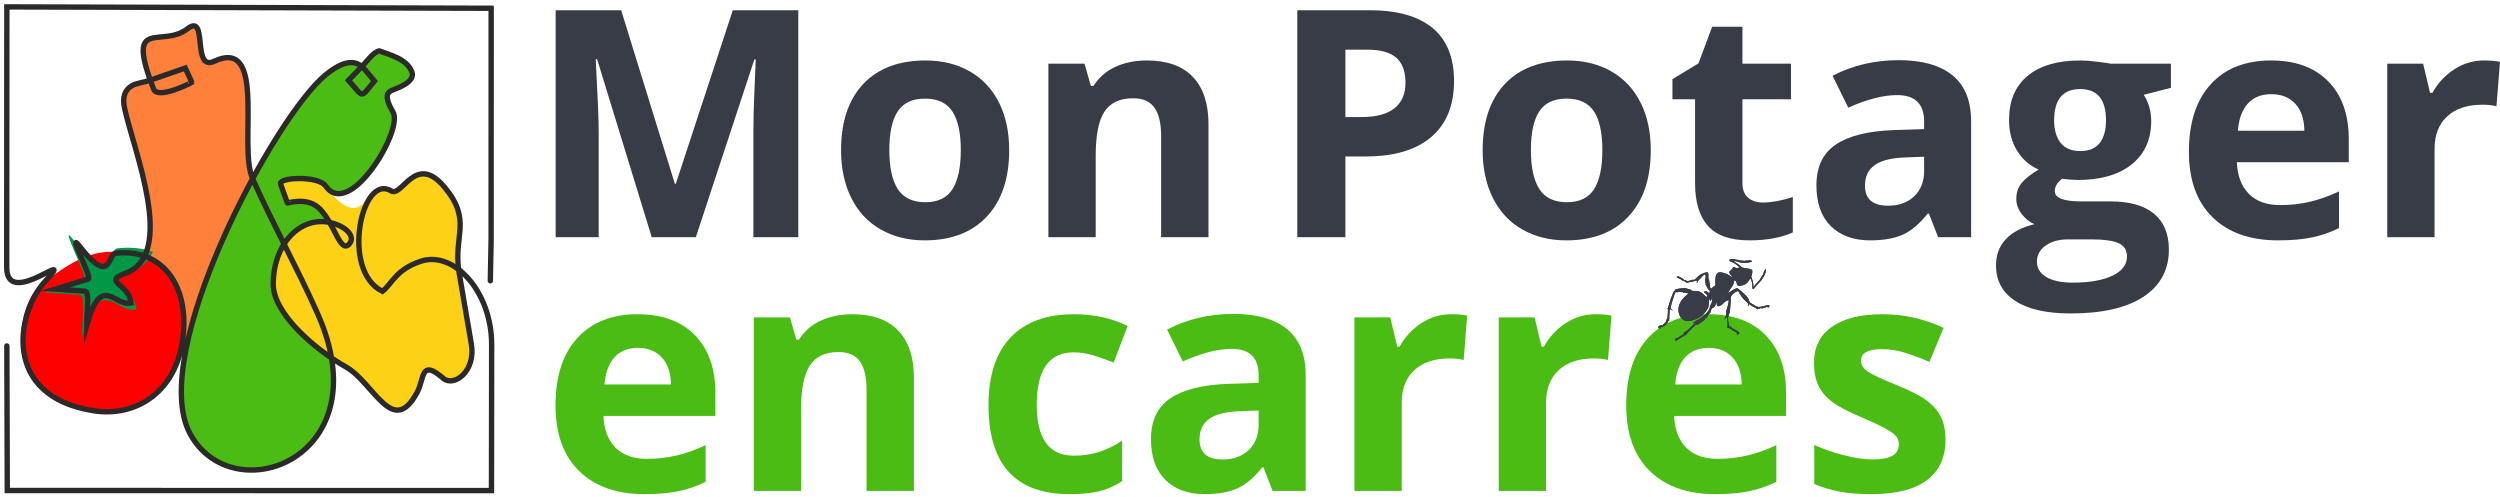 <?xml version="1.0" encoding="UTF-8"?>
<!DOCTYPE svg PUBLIC "-//W3C//DTD SVG 1.1//EN" "http://www.w3.org/Graphics/SVG/1.1/DTD/svg11.dtd">
<!-- Creator: CorelDRAW 2017 -->
<svg xmlns="http://www.w3.org/2000/svg" xml:space="preserve" width="598px" height="119px" version="1.1" shape-rendering="geometricPrecision" text-rendering="geometricPrecision" image-rendering="optimizeQuality" fill-rule="evenodd" clip-rule="evenodd"
viewBox="0 0 566.87 112.74"
 xmlns:xlink="http://www.w3.org/1999/xlink">
 <g id="Plan_x0020_1">
  <path fill="#FF803B" d="M57.07 40.36c-6.68,12.44 -12.93,27.42 -15.14,39.74 2.21,-12.32 8.46,-27.3 15.14,-39.74zm-22.93 -22.31l0.71 1.93c-0.26,-0.68 -0.5,-1.32 -0.71,-1.93zm40.64 62.99c-0.53,-3.1 -1.54,-6.46 -3.12,-10.07 -2.35,-5.34 -4.94,-10.56 -7.53,-15.78 -2.43,-4.91 -4.85,-9.82 -7.06,-14.83 -3.31,-7.52 3.35,-32.3 -8.65,-26.65 -5.05,2.38 -1.28,-11.1 -5.93,-7.41 -5.58,4.42 -13.35,-2.42 -8.37,11.69 -1.59,0.56 -3.16,0.65 -4.19,1.29 -1.42,0.88 -2.17,2.4 -1.59,5.11 1.71,7.88 8.53,25.25 4.49,33.52 6.2,2.2 9.45,8.98 8.72,17.47 -0.06,0.72 -0.16,1.46 -0.28,2.21 0.12,0.92 0.38,1.88 0.66,2.51 -1.34,7.43 -1.21,13.89 1.17,18.25 8.65,15.81 35.92,7.72 31.68,-17.31z"/>
  <path fill="red" d="M10.05 63.77c-7.05,4.82 -9.67,26.23 11.17,29.51 9.32,1.46 18.11,-3.91 20.12,-15.04 1.35,-7.49 -0.26,-13.97 -4.21,-17.7 -1.22,-1.15 -2.66,-2.03 -4.3,-2.61 -11.22,-2.46 -14.79,0.38 -22.78,5.84z"/>
  <path fill="#009846" d="M18.03 66.82c1.43,0.09 0.59,4.9 0.59,9.42 4.13,-14.59 7.66,-5.05 12.32,-6.12 -0.52,-5.47 -8.24,-5.8 -1.51,-8.28 2.51,-0.93 4.2,-2.59 5.28,-4.77 -2.36,-0.83 -5.06,-1.13 -8.06,-0.8 -2.2,0.24 -1.26,9.42 -10.18,-2.12 -3.33,-4.31 3.64,8.97 2.61,9.28l-9.21 2.83 8.16 0.56z"/>
  <path fill="#4ABC14" d="M81.75 14.99c0.2,0.17 0.39,0.36 0.58,0.59l-0.58 -0.59zm-24.77 25.45c-10.83,19.93 -20.52,46.37 -14.12,57.94 8.62,15.58 35.55,7.93 32.18,-16.27 -0.05,-0.34 -0.11,-0.68 -0.17,-1.03 -6.57,-4.46 -13.21,-11.16 -13.2,-16.72 0,-3.57 0.92,-6.69 2.45,-9.1 2.38,-3.76 6.23,-5.76 10.32,-4.91 -0.61,-1.06 -1.3,-2.1 -2.12,-2.97 -2.86,-3.03 -7.42,-1.35 -7.46,-1.44l-1.53 -4.29c-0.56,-1.56 8.57,-1.94 10.2,0.43 1.85,2.69 4.53,2.01 7.15,-0.19 4.97,-4.19 9.71,-13.86 8.15,-16.54 -2.36,-4.06 -1.11,-4.63 0.16,-5.13 1.05,-0.41 4.98,-1.83 4.09,-4.03 -1.19,-2.96 -4.81,-3.76 -7.37,-4.74 -1.26,0.2 -2.63,2.15 -3.55,3.1l-0.41 0.44c-0.03,-0.03 -0.06,-0.06 -0.09,-0.08 -2.49,-1.98 -5.73,0.03 -8.08,1.93 -4.15,3.35 -10.55,12.46 -16.6,23.6z"/>
  <path fill="#FCD116" d="M77.63 46.2c-1.55,-1.06 -2.85,-2.73 -3.45,-3.33 -0.03,-0.03 -0.06,-0.05 -0.09,-0.08 -0.23,-0.22 -0.44,-0.48 -0.64,-0.78 -1.63,-2.38 -10.71,-1.99 -10.16,-0.43l1.53 4.3c0.03,0.09 4.57,-1.59 7.42,1.44 0.81,0.87 1.5,1.92 2.11,2.97 -4.07,-0.85 -7.9,1.15 -10.28,4.92 -1.52,2.41 -2.44,5.54 -2.44,9.11 0,5.56 6.61,12.28 13.15,16.75 0.05,0.03 0.09,0.06 0.13,0.09 1.06,0.71 2.11,1.37 3.13,1.95 6.33,3.61 10.51,16.15 16.06,5.77 1.71,-3.18 0.73,-7.71 5.9,-3.19 2.35,2.05 7.41,-1.5 6.33,-7.82l-2.47 -14.51 -0.28 -1.66c-1.43,-8.41 3.06,-11.71 -3.24,-19.36 -6.59,-8.02 -9.6,2.33 -12.1,0.79 -1.87,-1.16 -3.59,-0.25 -4.89,1.76 -0.03,0.04 -0.05,0.09 -0.08,0.13 -1.8,2.78 -3.88,2.37 -5.64,1.18z"/>
  <path fill="#373C46" fill-rule="nonzero" d="M147.78 53.75l-12.39 -40.37 -0.31 0c0.44,8.21 0.67,13.69 0.67,16.43l0 23.94 -9.76 0 0 -51.46 14.86 0 12.17 39.35 0.22 0 12.92 -39.35 14.85 0 0 51.46 -10.18 0 0 -24.36c0,-1.14 0.03,-2.48 0.06,-3.98 0.04,-1.5 0.19,-5.49 0.47,-11.96l-0.31 0 -13.27 40.3 -10 0z"/>
  <path id="1" fill="#373C46" fill-rule="nonzero" d="M201.65 34c0,3.89 0.64,6.84 1.91,8.83 1.29,1.99 3.37,2.99 6.25,2.99 2.86,0 4.91,-0.98 6.17,-2.97 1.25,-1.98 1.88,-4.93 1.88,-8.85 0,-3.89 -0.63,-6.81 -1.9,-8.75 -1.26,-1.95 -3.34,-2.92 -6.22,-2.92 -2.86,0 -4.93,0.97 -6.19,2.9 -1.27,1.94 -1.9,4.86 -1.9,8.77zm27.18 0.03c0,6.4 -1.68,11.41 -5.05,15.02 -3.38,3.62 -8.09,5.42 -14.12,5.42 -3.77,0 -7.09,-0.83 -9.99,-2.49 -2.88,-1.64 -5.09,-4.02 -6.64,-7.12 -1.55,-3.1 -2.32,-6.71 -2.32,-10.83 0,-6.44 1.67,-11.44 5.02,-15.01 3.36,-3.56 8.07,-5.34 14.15,-5.34 3.77,0 7.1,0.82 9.99,2.46 2.89,1.65 5.1,4 6.65,7.08 1.54,3.07 2.31,6.67 2.31,10.81z"/>
  <path id="2" fill="#373C46" fill-rule="nonzero" d="M274.02 53.75l-10.74 0 0 -22.98c0,-2.83 -0.5,-4.97 -1.51,-6.39 -1.01,-1.42 -2.61,-2.13 -4.82,-2.13 -2.99,0 -5.16,1 -6.5,3.01 -1.33,2 -2,5.33 -2,9.98l0 18.51 -10.73 0 0 -39.35 8.19 0 1.44 5.04 0.61 0c1.2,-1.89 2.84,-3.34 4.94,-4.31 2.09,-0.97 4.48,-1.45 7.15,-1.45 4.58,0 8.05,1.24 10.41,3.71 2.37,2.47 3.56,6.04 3.56,10.71l0 25.65z"/>
  <path id="3" fill="#373C46" fill-rule="nonzero" d="M305.07 26.51l3.59 0c3.36,0 5.87,-0.66 7.53,-2 1.67,-1.32 2.5,-3.25 2.5,-5.79 0,-2.56 -0.7,-4.44 -2.09,-5.67 -1.4,-1.21 -3.58,-1.82 -6.57,-1.82l-4.96 0 0 15.28zm24.63 -8.17c0,5.54 -1.73,9.78 -5.19,12.71 -3.46,2.93 -8.38,4.39 -14.76,4.39l-4.68 0 0 18.31 -10.91 0 0 -51.46 16.43 0c6.25,0 10.99,1.35 14.25,4.03 3.24,2.69 4.86,6.7 4.86,12.02z"/>
  <path id="4" fill="#373C46" fill-rule="nonzero" d="M347.13 34c0,3.89 0.64,6.84 1.91,8.83 1.28,1.99 3.36,2.99 6.25,2.99 2.85,0 4.91,-0.98 6.17,-2.97 1.25,-1.98 1.87,-4.93 1.87,-8.85 0,-3.89 -0.62,-6.81 -1.89,-8.75 -1.27,-1.95 -3.34,-2.92 -6.23,-2.92 -2.86,0 -4.92,0.97 -6.18,2.9 -1.28,1.94 -1.9,4.86 -1.9,8.77zm27.18 0.03c0,6.4 -1.68,11.41 -5.06,15.02 -3.37,3.62 -8.08,5.42 -14.11,5.42 -3.77,0 -7.1,-0.83 -9.99,-2.49 -2.88,-1.64 -5.09,-4.02 -6.64,-7.12 -1.55,-3.1 -2.32,-6.71 -2.32,-10.83 0,-6.44 1.67,-11.44 5.02,-15.01 3.36,-3.56 8.07,-5.34 14.15,-5.34 3.77,0 7.1,0.82 9.99,2.46 2.88,1.65 5.09,4 6.64,7.08 1.55,3.07 2.32,6.67 2.32,10.81z"/>
  <path id="5" fill="#373C46" fill-rule="nonzero" d="M399.76 45.89c1.89,0 4.13,-0.41 6.76,-1.24l0 8.02c-2.67,1.2 -5.95,1.8 -9.84,1.8 -4.3,0 -7.43,-1.08 -9.39,-3.26 -1.95,-2.17 -2.94,-5.43 -2.94,-9.76l0 -18.98 -5.13 0 0 -4.55 5.91 -3.59 3.1 -8.3 6.86 0 0 8.37 11.01 0 0 8.07 -11.01 0 0 18.95c0,1.53 0.43,2.66 1.29,3.38 0.85,0.73 1.98,1.09 3.38,1.09z"/>
  <path id="6" fill="#373C46" fill-rule="nonzero" d="M439.46 53.75l-2.08 -5.35 -0.28 0c-1.81,2.28 -3.67,3.87 -5.58,4.75 -1.91,0.87 -4.4,1.32 -7.47,1.32 -3.78,0 -6.75,-1.08 -8.93,-3.24 -2.17,-2.17 -3.25,-5.24 -3.25,-9.23 0,-4.18 1.46,-7.27 4.38,-9.25 2.92,-1.98 7.33,-3.08 13.22,-3.29l6.82 -0.22 0 -1.72c0,-3.99 -2.04,-5.99 -6.13,-5.99 -3.13,0 -6.83,0.95 -11.07,2.85l-3.56 -7.23c4.53,-2.37 9.55,-3.54 15.06,-3.54 5.28,0 9.33,1.15 12.14,3.44 2.82,2.3 4.22,5.79 4.22,10.49l0 26.21 -7.49 0zm-3.17 -18.24l-4.15 0.15c-3.12,0.09 -5.45,0.65 -6.97,1.69 -1.53,1.04 -2.29,2.61 -2.29,4.72 0,3.03 1.75,4.54 5.22,4.54 2.48,0 4.46,-0.72 5.95,-2.15 1.49,-1.43 2.24,-3.34 2.24,-5.7l0 -3.25z"/>
  <path id="7" fill="#373C46" fill-rule="nonzero" d="M492.25 14.4l0 5.48 -6.16 1.58c1.12,1.76 1.69,3.73 1.69,5.91 0,4.22 -1.48,7.51 -4.42,9.87 -2.94,2.36 -7.04,3.54 -12.26,3.54l-1.94 -0.11 -1.58 -0.17c-1.11,0.84 -1.66,1.78 -1.66,2.81 0,1.55 1.97,2.32 5.91,2.32l6.69 0c4.31,0 7.6,0.92 9.87,2.77 2.26,1.86 3.4,4.58 3.4,8.16 0,4.6 -1.92,8.15 -5.75,10.69 -3.85,2.53 -9.35,3.79 -16.53,3.79 -5.49,0 -9.68,-0.95 -12.58,-2.86 -2.9,-1.91 -4.34,-4.58 -4.34,-8.03 0,-2.37 0.73,-4.35 2.21,-5.93 1.47,-1.6 3.65,-2.74 6.51,-3.42 -1.11,-0.46 -2.07,-1.23 -2.89,-2.3 -0.81,-1.07 -1.23,-2.2 -1.23,-3.4 0,-1.5 0.44,-2.75 1.31,-3.75 0.86,-1 2.12,-1.97 3.76,-2.93 -2.07,-0.9 -3.7,-2.33 -4.9,-4.3 -1.22,-1.97 -1.82,-4.29 -1.82,-6.96 0,-4.29 1.39,-7.62 4.18,-9.96 2.8,-2.34 6.79,-3.52 11.98,-3.52 1.09,0 2.4,0.09 3.91,0.29 1.52,0.19 2.49,0.33 2.91,0.43l13.73 0zm-30.38 44.91c0,1.48 0.71,2.64 2.13,3.48 1.43,0.84 3.41,1.26 5.97,1.26 3.84,0 6.85,-0.53 9.04,-1.58 2.19,-1.05 3.28,-2.49 3.28,-4.31 0,-1.48 -0.65,-2.5 -1.93,-3.07 -1.3,-0.56 -3.29,-0.84 -6,-0.84l-5.56 0c-1.97,0 -3.61,0.47 -4.93,1.39 -1.34,0.93 -2,2.14 -2,3.67zm3.9 -32.03c0,2.13 0.5,3.83 1.47,5.08 0.97,1.23 2.46,1.86 4.46,1.86 2.01,0 3.49,-0.63 4.43,-1.86 0.94,-1.25 1.4,-2.95 1.4,-5.08 0,-4.75 -1.94,-7.12 -5.83,-7.12 -3.96,0 -5.93,2.37 -5.93,7.12z"/>
  <path id="8" fill="#373C46" fill-rule="nonzero" d="M515.02 21.32c-2.28,0 -4.06,0.72 -5.36,2.16 -1.28,1.44 -2.03,3.48 -2.22,6.13l15.07 0c-0.04,-2.65 -0.73,-4.69 -2.07,-6.13 -1.34,-1.44 -3.15,-2.16 -5.42,-2.16zm1.51 33.15c-6.34,0 -11.29,-1.76 -14.85,-5.25 -3.57,-3.5 -5.35,-8.44 -5.35,-14.85 0,-6.59 1.65,-11.68 4.94,-15.29 3.3,-3.6 7.85,-5.4 13.68,-5.4 5.56,0 9.88,1.58 12.98,4.74 3.1,3.17 4.65,7.53 4.65,13.12l0 5.2 -25.38 0c0.12,3.05 1.02,5.44 2.7,7.16 1.7,1.72 4.07,2.57 7.13,2.57 2.36,0 4.61,-0.25 6.72,-0.75 2.1,-0.49 4.31,-1.27 6.62,-2.35l0 8.31c-1.89,0.94 -3.89,1.65 -6.03,2.1 -2.13,0.46 -4.73,0.69 -7.81,0.69z"/>
  <path id="9" fill="#373C46" fill-rule="nonzero" d="M563.24 13.68c1.46,0 2.67,0.11 3.63,0.31l-0.8 10.07c-0.88,-0.23 -1.92,-0.35 -3.17,-0.35 -3.43,0 -6.09,0.87 -8,2.64 -1.91,1.75 -2.87,4.22 -2.87,7.39l0 20.01 -10.73 0 0 -39.35 8.13 0 1.58 6.63 0.52 0c1.23,-2.2 2.87,-3.98 4.95,-5.33 2.07,-1.35 4.33,-2.02 6.76,-2.02z"/>
  <path fill="#4ABC14" fill-rule="nonzero" d="M144.65 78.85c-2.28,0 -4.06,0.73 -5.36,2.17 -1.28,1.44 -2.03,3.48 -2.22,6.12l15.07 0c-0.04,-2.64 -0.73,-4.68 -2.07,-6.12 -1.34,-1.44 -3.15,-2.17 -5.42,-2.17zm1.51 33.16c-6.34,0 -11.29,-1.76 -14.86,-5.25 -3.56,-3.5 -5.34,-8.45 -5.34,-14.85 0,-6.59 1.64,-11.69 4.94,-15.29 3.3,-3.6 7.85,-5.4 13.68,-5.4 5.56,0 9.88,1.58 12.98,4.74 3.1,3.17 4.65,7.53 4.65,13.12l0 5.2 -25.38 0c0.12,3.05 1.02,5.44 2.7,7.16 1.7,1.71 4.07,2.57 7.12,2.57 2.37,0 4.62,-0.26 6.73,-0.75 2.1,-0.49 4.31,-1.27 6.62,-2.35l0 8.31c-1.89,0.94 -3.89,1.64 -6.03,2.1 -2.13,0.46 -4.73,0.69 -7.81,0.69z"/>
  <path id="1" fill="#4ABC14" fill-rule="nonzero" d="M207.23 111.28l-10.74 0 0 -22.97c0,-2.84 -0.51,-4.98 -1.51,-6.39 -1.01,-1.42 -2.61,-2.13 -4.82,-2.13 -2.99,0 -5.17,1 -6.5,3 -1.33,2.01 -2.01,5.34 -2.01,9.99l0 18.5 -10.72 0 0 -39.34 8.19 0 1.44 5.04 0.6 0c1.2,-1.9 2.85,-3.34 4.95,-4.31 2.09,-0.97 4.48,-1.45 7.15,-1.45 4.57,0 8.04,1.23 10.41,3.71 2.37,2.47 3.56,6.04 3.56,10.71l0 25.64z"/>
  <path id="2" fill="#4ABC14" fill-rule="nonzero" d="M242.49 112.01c-12.24,0 -18.35,-6.73 -18.35,-20.17 0,-6.69 1.65,-11.8 4.98,-15.33 3.34,-3.53 8.11,-5.29 14.32,-5.29 4.55,0 8.63,0.88 12.25,2.66l-3.17 8.3c-1.69,-0.67 -3.26,-1.24 -4.71,-1.67 -1.45,-0.43 -2.91,-0.65 -4.36,-0.65 -5.58,0 -8.37,3.97 -8.37,11.89 0,7.69 2.79,11.54 8.37,11.54 2.05,0 3.96,-0.28 5.73,-0.83 1.75,-0.56 3.52,-1.42 5.27,-2.59l0 9.2c-1.73,1.11 -3.48,1.88 -5.26,2.3 -1.76,0.42 -4,0.64 -6.7,0.64z"/>
  <path id="3" fill="#4ABC14" fill-rule="nonzero" d="M288.56 111.28l-2.07 -5.34 -0.28 0c-1.81,2.28 -3.68,3.87 -5.58,4.74 -1.91,0.88 -4.4,1.33 -7.48,1.33 -3.78,0 -6.75,-1.09 -8.92,-3.25 -2.17,-2.16 -3.25,-5.23 -3.25,-9.22 0,-4.18 1.46,-7.27 4.38,-9.25 2.92,-1.98 7.33,-3.09 13.21,-3.29l6.82 -0.22 0 -1.73c0,-3.99 -2.04,-5.98 -6.12,-5.98 -3.14,0 -6.84,0.95 -11.08,2.85l-3.55 -7.23c4.53,-2.37 9.55,-3.55 15.06,-3.55 5.27,0 9.32,1.16 12.13,3.45 2.82,2.29 4.23,5.79 4.23,10.49l0 26.2 -7.5 0zm-3.17 -18.23l-4.14 0.15c-3.12,0.09 -5.45,0.64 -6.98,1.69 -1.52,1.03 -2.28,2.61 -2.28,4.72 0,3.03 1.74,4.54 5.21,4.54 2.49,0 4.47,-0.72 5.96,-2.15 1.49,-1.43 2.23,-3.34 2.23,-5.71l0 -3.24z"/>
  <path id="4" fill="#4ABC14" fill-rule="nonzero" d="M329.05 71.22c1.46,0 2.67,0.1 3.63,0.31l-0.8 10.06c-0.88,-0.22 -1.93,-0.35 -3.17,-0.35 -3.43,0 -6.09,0.88 -8,2.65 -1.91,1.75 -2.87,4.21 -2.87,7.38l0 20.01 -10.73 0 0 -39.34 8.13 0 1.57 6.63 0.53 0c1.23,-2.2 2.87,-3.98 4.95,-5.34 2.07,-1.34 4.33,-2.01 6.76,-2.01z"/>
  <path id="5" fill="#4ABC14" fill-rule="nonzero" d="M361.78 71.22c1.46,0 2.67,0.1 3.63,0.31l-0.8 10.06c-0.88,-0.22 -1.93,-0.35 -3.17,-0.35 -3.43,0 -6.09,0.88 -8,2.65 -1.91,1.75 -2.87,4.21 -2.87,7.38l0 20.01 -10.73 0 0 -39.34 8.13 0 1.57 6.63 0.53 0c1.23,-2.2 2.87,-3.98 4.95,-5.34 2.07,-1.34 4.33,-2.01 6.76,-2.01z"/>
  <path id="6" fill="#4ABC14" fill-rule="nonzero" d="M387.43 78.85c-2.28,0 -4.06,0.73 -5.36,2.17 -1.28,1.44 -2.03,3.48 -2.22,6.12l15.07 0c-0.05,-2.64 -0.73,-4.68 -2.08,-6.12 -1.33,-1.44 -3.14,-2.17 -5.41,-2.17zm1.51 33.16c-6.34,0 -11.29,-1.76 -14.86,-5.25 -3.56,-3.5 -5.34,-8.45 -5.34,-14.85 0,-6.59 1.64,-11.69 4.93,-15.29 3.31,-3.6 7.86,-5.4 13.69,-5.4 5.56,0 9.88,1.58 12.98,4.74 3.1,3.17 4.65,7.53 4.65,13.12l0 5.2 -25.38 0c0.12,3.05 1.02,5.44 2.7,7.16 1.69,1.71 4.07,2.57 7.12,2.57 2.37,0 4.62,-0.26 6.73,-0.75 2.1,-0.49 4.31,-1.27 6.62,-2.35l0 8.31c-1.89,0.94 -3.89,1.64 -6.03,2.1 -2.13,0.46 -4.73,0.69 -7.81,0.69z"/>
  <path id="7" fill="#4ABC14" fill-rule="nonzero" d="M441.14 99.61c0,4.04 -1.39,7.11 -4.2,9.22 -2.8,2.12 -6.99,3.18 -12.58,3.18 -2.86,0 -5.3,-0.2 -7.31,-0.58 -2.02,-0.4 -3.91,-0.96 -5.67,-1.72l0 -8.86c1.99,0.93 4.24,1.71 6.74,2.35 2.49,0.64 4.69,0.95 6.59,0.95 3.9,0 5.85,-1.13 5.85,-3.39 0,-0.84 -0.27,-1.52 -0.78,-2.05 -0.52,-0.53 -1.41,-1.13 -2.67,-1.8 -1.27,-0.66 -2.95,-1.44 -5.07,-2.34 -3.02,-1.27 -5.25,-2.44 -6.66,-3.52 -1.42,-1.09 -2.45,-2.32 -3.1,-3.72 -0.65,-1.4 -0.96,-3.12 -0.96,-5.16 0,-3.48 1.34,-6.19 4.06,-8.1 2.7,-1.91 6.54,-2.85 11.52,-2.85 4.74,0 9.34,1.03 13.82,3.08l-3.23 7.73c-1.97,-0.85 -3.81,-1.54 -5.53,-2.08 -1.7,-0.54 -3.45,-0.81 -5.23,-0.81 -3.17,0 -4.76,0.86 -4.76,2.57 0,0.96 0.52,1.8 1.54,2.5 1.02,0.71 3.25,1.76 6.7,3.14 3.06,1.25 5.32,2.41 6.75,3.49 1.43,1.08 2.49,2.32 3.17,3.73 0.67,1.41 1.01,3.09 1.01,5.04z"/>
  <path fill="#373C46" d="M390.48 66.6c0.45,0.55 -0.11,0.44 0.42,0.94 0,0 0.02,0.02 0.03,0.03 -0.31,0.25 -0.39,0.52 -0.78,0.74 0.09,-0.25 0.27,-0.35 0.34,-0.71 0.06,-0.41 -0.04,-0.66 -0.01,-1zm-0.85 -2.13c0,-0.31 0.15,-0.94 0.15,-1.7 0,-0.91 -0.07,-0.88 0.67,-0.73 0.32,0.06 0.68,0.11 0.9,0.31 -0.19,0.45 -0.67,0.24 -1.09,0.85 -0.28,0.39 -0.41,0.81 -0.63,1.27zm2.48 -5.62c-0.02,0.5 0.58,0.45 1.23,0.87 0.37,0.23 0.96,0.68 1.16,0.95 -0.2,0.01 -0.68,0.09 -0.82,0.07 -0.34,-0.04 -0.02,-0.03 -0.3,-0.17 -0.44,-0.22 -0.54,0.29 -0.78,0.55l-0.48 0.44c-0.05,0.6 0.47,0.75 0.75,1.17 -0.24,0.07 -0.47,-0.15 -0.62,-0.25 -0.48,-0.34 -1.61,-0.78 -2.22,-0.78 -1.27,0 -1.12,1.87 -1.04,2.99 -0.6,0.22 -0.67,0.6 -1.04,0.77 -0.35,-0.52 -0.11,-0.52 -0.24,-0.95 -0.04,-0.13 0.01,0.03 -0.06,-0.1l-0.1 -0.81c0.02,-0.2 0.02,-0.1 -0.06,-0.22l-0.04 -0.05c-0.18,-0.33 0.03,-1.03 -0.14,-1.43 -0.16,-0.38 -0.63,-0.11 -1.08,0.03 -0.81,0.25 -1.28,0.79 -1.84,1.34 -0.19,0.18 -0.2,0.12 -0.53,0.14 -0.26,0.02 -0.3,0 -0.51,0.12 -0.15,0.08 -0.71,0.23 -0.91,0.12 -0.08,-0.05 -0.06,-0.09 -0.18,-0.13 -0.2,-0.05 -0.04,0.07 -0.26,-0.01 -0.04,-0.02 -0.26,-0.22 -0.34,-0.28 -0.18,-0.12 -0.22,-0.18 -0.41,-0.26 -0.27,-0.1 -0.35,-0.2 -0.59,-0.35 -0.13,-0.08 -0.08,-0.07 -0.24,-0.09l0.13 0.16c-0.19,0 -0.26,-0.03 -0.38,0.08 0.04,0.07 0.16,0.17 0.23,0.21 0.22,0.12 0.19,0.04 0.35,0.13l0.18 0.1c0.45,0.17 0.41,0.41 0.93,0.5 0.16,0.03 0.24,0.15 0.39,0.23 0.27,0.16 0.22,-0.02 0.27,0.21 0.37,-0.23 0.69,-0.2 1.16,-0.29 0.31,-0.07 0.83,-0.34 1.08,-0.25 0.09,0.35 -0.05,0.2 -0.06,0.49 0.26,-0.04 0.24,-0.33 0.39,-0.55 0.1,-0.15 0.33,-0.25 0.52,-0.47 0.24,-0.28 0.61,-0.8 1.03,-0.92 0.11,0.2 0.12,0.43 0.11,0.72 -0.01,0.58 -0.23,0.2 -0.04,0.62 -0.09,0.06 -0.14,0.05 -0.13,0.13 0.01,0.04 0.11,0.14 0.15,0.2 -0.03,0.08 0,0 -0.05,0.07 -0.07,0.09 -0.04,0 -0.07,0.11 0.07,0.05 0.15,0.1 0.17,0.24 0.05,0.22 -0.04,0.12 -0.07,0.28 0.29,0.2 0.31,0.57 0.55,0.91 0.24,0.35 0.62,0.34 0.33,1 -0.58,-0.18 -0.31,-0.65 -1.27,-0.31 0.18,0.33 0.67,0.46 0.77,0.84 0.06,0.2 -0.03,0.16 -0.1,0.34 -0.21,-0.09 -0.29,-0.16 -0.43,-0.29 -0.42,-0.38 -0.54,-0.63 -1.17,-0.91 -1,-0.44 -1.68,0.18 -2.17,-0.58 -0.24,-0.02 -0.42,0.03 -0.6,-0.09 -0.12,-0.08 -0.25,-0.07 -0.4,-0.09l-0.32 -0.11c-0.27,0.07 0.05,0.09 -0.18,0.08l-0.48 0.01c-0.26,0.04 -0.07,0.06 -0.27,0.07 -0.29,0.02 -0.22,-0.05 -0.5,0.07l-0.54 0.12c-0.28,0.48 -0.32,0.17 -0.62,0.93 -0.16,0.42 -0.28,0.74 -0.44,1.17 -0.3,0.76 -0.48,1.7 -0.8,2.37l0.15 0.05c-0.01,0.5 -0.05,1.03 -0.09,1.52 -0.02,0.29 -0.02,0.49 -0.16,0.68 -0.27,0.39 -0.08,0.35 -0.21,0.62l-0.38 0.4c-0.16,0.11 -0.3,0.31 -0.48,0.36 -0.63,0.15 -0.79,0.01 -0.98,0.69 0.23,-0.11 0.05,-0.13 0.39,-0.17 -0.06,0.22 -0.13,0.2 -0.02,0.38 0.26,-0.05 0.14,-0.32 0.47,-0.47 0.44,-0.22 0.64,-0.12 0.93,-0.48 0.14,-0.17 0.04,-0.14 0.22,-0.25 0.17,-0.11 0.22,-0.02 0.31,-0.7 0.18,0.06 0.13,0.05 0.24,0.16 0.08,-0.59 0.04,-2.41 0.19,-2.78 0.27,0 0.46,0.27 0.7,0.41 -0.55,-0.91 -0.76,-0.08 -0.19,-2.09 0.16,-0.56 0.52,-1.79 0.8,-2.21 0.14,0 0.24,0.06 0.39,0.06 0.28,-0.01 0.18,-0.1 0.4,-0.06l0.33 0c0.13,-0.01 0.02,0.02 0.21,0.03 0.12,0 0.17,-0.02 0.26,-0.03l0.11 0.22 0.28 -0.13c-0.02,-0.1 0.01,0.03 0.01,0.03l0.21 0.05c0,0 0.02,0.01 0.02,0.01l0.08 0.04c0,0.01 0.02,0.01 0.02,0.01 0.01,0.01 0.28,0.03 0.29,0.03 0.16,0.01 0.14,-0.02 0.27,0.08 -0.14,0.19 -0.48,0.41 -0.66,0.58 -0.24,0.23 -0.38,0.4 -0.63,0.66 -0.32,0.33 -0.74,1.06 -0.88,1.67 -0.31,1.33 0.19,2.98 1.63,3.31 0.88,0.2 2.23,-0.35 2.98,-0.77 0.78,-0.44 1.44,-1.14 1.89,-1.96 0.42,-0.75 0.31,-1.36 0.31,-2.3 0.25,0.19 0.15,0.28 0.3,0.55 0.26,-0.17 0.18,-0.24 0.33,-0.54 0.14,0.12 0.17,0.23 0.12,0.43 -0.04,0.16 -0.08,0.34 -0.13,0.5 -0.1,0.37 -0.4,0.59 -0.39,0.87 0.02,0.85 -1.06,1.7 -1.6,2.23 -0.22,0.21 -0.5,0.36 -0.78,0.53 -0.71,0.42 -0.94,0.47 -1.57,0.99 0.26,0 0.38,-0.12 0.68,-0.06 -0.28,0.14 -0.41,0.31 -0.62,0.53 -0.49,0.52 -1.37,1.34 -2.06,1.7l0.1 0.13c-0.22,0.15 -0.24,0.33 -0.43,0.41 -0.13,0.07 -0.13,0.01 -0.29,0.12 -0.16,0.1 -0.07,0.08 -0.29,0.19 -0.34,0.18 -0.08,0.2 -0.54,0.33 -0.21,0.06 -0.46,0.12 -0.62,0.26l0.3 0.1c-0.03,0.21 -0.09,0.21 0.02,0.4 0.3,-0.28 0.14,-0.19 0.49,-0.4 0.21,-0.12 0.36,-0.32 0.6,-0.4 0.3,-0.1 0.22,-0.04 0.36,-0.31 0.44,-0.12 0.25,0.12 0.49,-0.29 0.04,-0.07 0.07,-0.08 0.11,-0.14 0.22,0.08 0,-0.04 0.16,0.2 0.22,-0.43 1.5,-1.74 1.96,-2.1 0.15,-0.12 0.37,-0.39 0.57,-0.41 0.13,-0.01 0.07,0.08 0.18,0.11 0.31,-0.19 0.41,-0.36 0.79,-0.56 0.32,-0.16 0.36,-0.24 0.59,-0.45 0.15,-0.13 0.06,-0.03 0.18,-0.08 0.18,-0.15 0.06,-0.54 0.41,-0.52 0.09,0.01 -0.05,0.07 0.08,0.01 0.09,-0.34 0.09,-0.18 0.23,-0.38 0.06,-0.08 0.03,-0.1 0.07,-0.19 0.18,-0.43 0.15,0.31 0.32,-0.47 0.07,-0.03 -0.01,-0.01 0.07,0l0.06 0c0.01,0 0.02,0 0.03,0l0.32 -0.97c0.1,-0.18 0.19,-0.15 0.4,-0.28 0.51,-0.32 0.51,-0.67 0.76,-1.28 0.06,0.43 -0.02,0.65 0.25,0.94 0.53,0.06 1.03,-0.41 1.27,-0.66 0.33,-0.35 0.63,-0.57 1.22,-0.76 0.04,0.82 -0.29,1.46 -0.47,2.19 -0.11,0.4 -0.09,0.8 -0.13,1.23 -0.04,0.37 -0.3,0.52 -0.36,0.98 0.21,-0.15 0.4,-0.49 0.61,-0.65 -0.05,0.34 0.03,0.91 0.07,1.29 0.05,0.56 -0.03,0.89 -0.04,1.4l0.18 -0.19 0.49 0.29c0.29,0.14 -0.09,-0.03 0.16,0.03 0.11,0.03 0.15,0.13 0.23,0.21 0.15,0.14 0.17,0.06 0.33,0.19 0.51,0.41 0.12,0 0.51,0.26 0.09,0.06 0.2,0.13 0.24,0.24 0.06,0.14 0.03,0.22 0.06,0.37 0,0.01 0.01,0.03 0.01,0.04 0.01,0.01 0.01,0.03 0.02,0.05 0.22,-0.08 0.16,-0.06 0.23,-0.32 0.22,0.07 0.05,0.27 0.22,0.06 0.24,-0.29 -0.36,-0.63 -0.58,-0.74 -0.32,-0.16 -0.11,-0.1 -0.62,-0.31l-0.57 -0.42c-0.18,-0.19 -0.43,-0.16 -0.51,-0.43 -0.14,-0.47 -0.25,-1.21 -0.22,-1.72 0.04,-0.67 0.34,-0.61 0.45,-1.92l0.17 -2.04c0,-0.82 -0.03,-0.96 0.46,-1.43 0.22,-0.21 0.8,-0.66 1.22,-0.69 0.18,0.41 0.88,1.45 1.16,1.75 0.26,0.29 0.47,0.48 0.74,0.72 0.49,0.42 0.26,0.48 0.45,1.06 0.09,-0.16 0.06,-0.43 0.05,-0.65 0.22,0.11 0.22,0.23 0.44,0.36 0.21,0.12 0.34,0.18 0.53,0.31 0.53,0.33 0.47,0.07 1.01,0.65l0.11 -0.19 0.36 0.07 0.05 -0.19c0.32,0.02 0.39,-0.01 0.73,0.04l0.06 -0.16c0,0 0,-0.01 0,-0.02l0.51 0.01 0.05 -0.17c0.2,0.08 0.57,0.06 0.83,0.13l-0.15 -0.19 0.18 -0.11c-0.18,-0.16 -0.06,-0.02 -0.04,-0.12 0.01,-0.02 0.15,-0.07 -0.18,-0.09 -0.44,-0.02 -0.93,0.21 -1.32,0.25 -0.27,0.02 -0.76,0.27 -1.32,0.09l-1.48 -0.86c-0.58,-0.5 0.18,-0.8 -2.07,-2.62 -0.16,-0.13 -0.26,-0.24 -0.42,-0.36l-0.36 -0.27c-0.02,-0.03 -0.03,-0.06 -0.07,-0.11 -0.49,0.03 -1.21,0.53 -1.62,0.8 -0.16,0.11 -0.35,0.28 -0.52,0.33 0.05,-0.24 0.27,-0.47 0.38,-0.73 0.27,-0.64 0.64,-0.53 0.96,-1.8l0.1 -0.32c0.05,-0.09 0.01,-0.03 0.08,-0.1 0.79,0.55 -0.02,1.72 1.78,1.18 0.61,-0.18 0.65,-0.23 1.02,-0.58 0.3,-0.29 0.47,-0.71 0.69,-0.9l0.07 -0.06c0.12,0.35 0.31,0.67 0.36,1.09 0.05,0.37 0.02,1.12 0.16,1.36 0.16,-0.02 0.42,-0.32 0.5,-0.44 0.59,-0.81 0.52,-0.57 0.69,-0.77l0.24 -0.29c0.81,-0.75 0.66,-0.9 1.05,-1.39 0.1,-0.14 0.09,-0.22 0.15,-0.36 0.09,-0.21 0.27,-0.39 0.27,-0.67 -0.01,-0.35 0.24,-0.42 -0.01,-0.67 -0.13,0.14 -0.04,0.14 -0.16,0.28 -0.17,0.18 -0.08,-0.06 -0.2,0.27 -0.01,0.02 -0.05,0.15 -0.05,0.16 -0.07,0.24 -0.01,0.02 -0.01,0.15 -0.01,0.1 -0.11,0.12 -0.2,0.21l0.09 0.24c-0.03,0.01 -0.12,0.05 -0.12,0.05 -0.03,0.02 -0.07,0.05 -0.08,0.07l-0.1 0.17c0,0.01 -0.01,0.02 -0.02,0.03l-0.46 0.78c-0.17,0.28 -0.38,0.43 -0.58,0.67 -0.16,0.2 -0.5,0.44 -0.56,0.64 -0.05,0.14 0.02,0.07 -0.09,0.17l-0.22 0.16c0.03,-0.7 -0.13,-1.33 -0.34,-1.91 -0.22,-0.62 -0.15,-0.33 0.01,-0.89 0.08,-0.29 0.11,-0.72 0.06,-1.05 -0.37,-0.18 -0.73,-0.28 -1.15,-0.35 -0.25,-0.05 -0.44,-0.08 -0.68,-0.1 -0.68,-0.07 -0.38,-0.16 -1.41,-0.89 -0.28,-0.19 -0.56,-0.33 -0.81,-0.54 -0.02,-0.01 -0.03,-0.02 -0.04,-0.03l-0.06 -0.07c-0.01,-0.01 -0.02,-0.02 -0.03,-0.03 1.14,-0.01 0.98,0.54 3.15,0.38l0.98 -0.22c-0.06,-0.52 -0.83,-0.28 -1.19,-0.26 -0.15,0.01 -0.27,-0.02 -0.35,-0.01 -0.15,0.03 -0.06,0.1 -0.25,0.09 -0.11,0 -0.16,-0.07 -0.33,-0.08 -0.17,-0.02 -0.21,0.01 -0.38,-0.03 -0.21,-0.05 -0.41,-0.01 -0.62,-0.1 -0.29,-0.13 -0.22,-0.01 -0.44,-0.08 -0.46,-0.16 -1.18,-0.2 -1.59,0z"/>
  <path fill="#373C46" d="M389.63 64.47c0.22,-0.46 0.35,-0.88 0.63,-1.27 0.42,-0.61 0.9,-0.4 1.09,-0.85 -0.22,-0.2 -0.58,-0.25 -0.9,-0.31 -0.74,-0.15 -0.67,-0.18 -0.67,0.73 0,0.76 -0.15,1.39 -0.15,1.7z"/>
  <path fill="#373C46" d="M390.9 67.54c-0.53,-0.5 0.03,-0.39 -0.42,-0.94 -0.03,0.34 0.07,0.59 0.01,1 -0.07,0.36 -0.25,0.46 -0.34,0.71 0.39,-0.22 0.47,-0.49 0.78,-0.74 -0.01,-0.01 -0.03,-0.03 -0.03,-0.03z"/>
  <path fill="#373C46" d="M390.48 66.6c0.45,0.55 -0.11,0.44 0.42,0.94 0,0 0.02,0.02 0.03,0.03 -0.31,0.25 -0.39,0.52 -0.78,0.74 0.09,-0.25 0.27,-0.35 0.34,-0.71 0.06,-0.41 -0.04,-0.66 -0.01,-1zm-0.85 -2.13c0,-0.31 0.15,-0.94 0.15,-1.7 0,-0.91 -0.07,-0.88 0.67,-0.73 0.32,0.06 0.68,0.11 0.9,0.31 -0.19,0.45 -0.67,0.24 -1.09,0.85 -0.28,0.39 -0.41,0.81 -0.63,1.27zm2.48 -5.62c-0.02,0.5 0.58,0.45 1.23,0.87 0.37,0.23 0.96,0.68 1.16,0.95 -0.2,0.01 -0.68,0.09 -0.82,0.07 -0.34,-0.04 -0.02,-0.03 -0.3,-0.17 -0.44,-0.22 -0.54,0.29 -0.78,0.55l-0.48 0.44c-0.05,0.6 0.47,0.75 0.75,1.17 -0.24,0.07 -0.47,-0.15 -0.62,-0.25 -0.48,-0.34 -1.61,-0.78 -2.22,-0.78 -1.27,0 -1.12,1.87 -1.04,2.99 -0.6,0.22 -0.67,0.6 -1.04,0.77 -0.35,-0.52 -0.11,-0.52 -0.24,-0.95 -0.04,-0.13 0.01,0.03 -0.06,-0.1l-0.1 -0.81c0.02,-0.2 0.02,-0.1 -0.06,-0.22l-0.04 -0.05c-0.18,-0.33 0.03,-1.03 -0.14,-1.43 -0.16,-0.38 -0.63,-0.11 -1.08,0.03 -0.81,0.25 -1.28,0.79 -1.84,1.34 -0.19,0.18 -0.2,0.12 -0.53,0.14 -0.26,0.02 -0.3,0 -0.51,0.12 -0.15,0.08 -0.71,0.23 -0.91,0.12 -0.08,-0.05 -0.06,-0.09 -0.18,-0.13 -0.2,-0.05 -0.04,0.07 -0.26,-0.01 -0.04,-0.02 -0.26,-0.22 -0.34,-0.28 -0.18,-0.12 -0.22,-0.18 -0.41,-0.26 -0.27,-0.1 -0.35,-0.2 -0.59,-0.35 -0.13,-0.08 -0.08,-0.07 -0.24,-0.09l0.13 0.16c-0.19,0 -0.26,-0.03 -0.38,0.08 0.04,0.07 0.16,0.17 0.23,0.21 0.22,0.12 0.19,0.04 0.35,0.13l0.18 0.1c0.45,0.17 0.41,0.41 0.93,0.5 0.16,0.03 0.24,0.15 0.39,0.23 0.27,0.16 0.22,-0.02 0.27,0.21 0.37,-0.23 0.69,-0.2 1.16,-0.29 0.31,-0.07 0.83,-0.34 1.08,-0.25 0.09,0.35 -0.05,0.2 -0.06,0.49 0.26,-0.04 0.24,-0.33 0.39,-0.55 0.1,-0.15 0.33,-0.25 0.52,-0.47 0.24,-0.28 0.61,-0.8 1.03,-0.92 0.11,0.2 0.12,0.43 0.11,0.72 -0.01,0.58 -0.23,0.2 -0.04,0.62 -0.09,0.06 -0.14,0.05 -0.13,0.13 0.01,0.04 0.11,0.14 0.15,0.2 -0.03,0.08 0,0 -0.05,0.07 -0.07,0.09 -0.04,0 -0.07,0.11 0.07,0.05 0.15,0.1 0.17,0.24 0.05,0.22 -0.04,0.12 -0.07,0.28 0.29,0.2 0.31,0.57 0.55,0.91 0.24,0.35 0.62,0.34 0.33,1 -0.58,-0.18 -0.31,-0.65 -1.27,-0.31 0.18,0.33 0.67,0.46 0.77,0.84 0.06,0.2 -0.03,0.16 -0.1,0.34 -0.21,-0.09 -0.29,-0.16 -0.43,-0.29 -0.42,-0.38 -0.54,-0.63 -1.17,-0.91 -1,-0.44 -1.68,0.18 -2.17,-0.58 -0.24,-0.02 -0.42,0.03 -0.6,-0.09 -0.12,-0.08 -0.25,-0.07 -0.4,-0.09l-0.32 -0.11c-0.27,0.07 0.05,0.09 -0.18,0.08l-0.48 0.01c-0.26,0.04 -0.07,0.06 -0.27,0.07 -0.29,0.02 -0.22,-0.05 -0.5,0.07l-0.54 0.12c-0.28,0.48 -0.32,0.17 -0.62,0.93 -0.16,0.42 -0.28,0.74 -0.44,1.17 -0.3,0.76 -0.48,1.7 -0.8,2.37l0.15 0.05c-0.01,0.5 -0.05,1.03 -0.09,1.52 -0.02,0.29 -0.02,0.49 -0.16,0.68 -0.27,0.39 -0.08,0.35 -0.21,0.62l-0.38 0.4c-0.16,0.11 -0.3,0.31 -0.48,0.36 -0.63,0.15 -0.79,0.01 -0.98,0.69 0.23,-0.11 0.05,-0.13 0.39,-0.17 -0.06,0.22 -0.13,0.2 -0.02,0.38 0.26,-0.05 0.14,-0.32 0.47,-0.47 0.44,-0.22 0.64,-0.12 0.93,-0.48 0.14,-0.17 0.04,-0.14 0.22,-0.25 0.17,-0.11 0.22,-0.02 0.31,-0.7 0.18,0.06 0.13,0.05 0.24,0.16 0.08,-0.59 0.04,-2.41 0.19,-2.78 0.27,0 0.46,0.27 0.7,0.41 -0.55,-0.91 -0.76,-0.08 -0.19,-2.09 0.16,-0.56 0.52,-1.79 0.8,-2.21 0.14,0 0.24,0.06 0.39,0.06 0.28,-0.01 0.18,-0.1 0.4,-0.06l0.33 0c0.13,-0.01 0.02,0.02 0.21,0.03 0.12,0 0.17,-0.02 0.26,-0.03l0.11 0.22 0.28 -0.13c-0.02,-0.1 0.01,0.03 0.01,0.03l0.21 0.05c0,0 0.02,0.01 0.02,0.01l0.08 0.04c0,0.01 0.02,0.01 0.02,0.01 0.01,0.01 0.28,0.03 0.29,0.03 0.16,0.01 0.14,-0.02 0.27,0.08 -0.14,0.19 -0.48,0.41 -0.66,0.58 -0.24,0.23 -0.38,0.4 -0.63,0.66 -0.32,0.33 -0.74,1.06 -0.88,1.67 -0.31,1.33 0.19,2.98 1.63,3.31 0.88,0.2 2.23,-0.35 2.98,-0.77 0.78,-0.44 1.44,-1.14 1.89,-1.96 0.42,-0.75 0.31,-1.36 0.31,-2.3 0.25,0.19 0.15,0.28 0.3,0.55 0.26,-0.17 0.18,-0.24 0.33,-0.54 0.14,0.12 0.17,0.23 0.12,0.43 -0.04,0.16 -0.08,0.34 -0.13,0.5 -0.1,0.37 -0.4,0.59 -0.39,0.87 0.02,0.85 -1.06,1.7 -1.6,2.23 -0.22,0.21 -0.5,0.36 -0.78,0.53 -0.71,0.42 -0.94,0.47 -1.57,0.99 0.26,0 0.38,-0.12 0.68,-0.06 -0.28,0.14 -0.41,0.31 -0.62,0.53 -0.49,0.52 -1.37,1.34 -2.06,1.7l0.1 0.13c-0.22,0.15 -0.24,0.33 -0.43,0.41 -0.13,0.07 -0.13,0.01 -0.29,0.12 -0.16,0.1 -0.07,0.08 -0.29,0.19 -0.34,0.18 -0.08,0.2 -0.54,0.33 -0.21,0.06 -0.46,0.12 -0.62,0.26l0.3 0.1c-0.03,0.21 -0.09,0.21 0.02,0.4 0.3,-0.28 0.14,-0.19 0.49,-0.4 0.21,-0.12 0.36,-0.32 0.6,-0.4 0.3,-0.1 0.22,-0.04 0.36,-0.31 0.44,-0.12 0.25,0.12 0.49,-0.29 0.04,-0.07 0.07,-0.08 0.11,-0.14 0.22,0.08 0,-0.04 0.16,0.2 0.22,-0.43 1.5,-1.74 1.96,-2.1 0.15,-0.12 0.37,-0.39 0.57,-0.41 0.13,-0.01 0.07,0.08 0.18,0.11 0.31,-0.19 0.41,-0.36 0.79,-0.56 0.32,-0.16 0.36,-0.24 0.59,-0.45 0.15,-0.13 0.06,-0.03 0.18,-0.08 0.18,-0.15 0.06,-0.54 0.41,-0.52 0.09,0.01 -0.05,0.07 0.08,0.01 0.09,-0.34 0.09,-0.18 0.23,-0.38 0.06,-0.08 0.03,-0.1 0.07,-0.19 0.18,-0.43 0.15,0.31 0.32,-0.47 0.07,-0.03 -0.01,-0.01 0.07,0l0.06 0c0.01,0 0.02,0 0.03,0l0.32 -0.97c0.1,-0.18 0.19,-0.15 0.4,-0.28 0.51,-0.32 0.51,-0.67 0.76,-1.28 0.06,0.43 -0.02,0.65 0.25,0.94 0.53,0.06 1.03,-0.41 1.27,-0.66 0.33,-0.35 0.63,-0.57 1.22,-0.76 0.04,0.82 -0.29,1.46 -0.47,2.19 -0.11,0.4 -0.09,0.8 -0.13,1.23 -0.04,0.37 -0.3,0.52 -0.36,0.98 0.21,-0.15 0.4,-0.49 0.61,-0.65 -0.05,0.34 0.03,0.91 0.07,1.29 0.05,0.56 -0.03,0.89 -0.04,1.4l0.18 -0.19 0.49 0.29c0.29,0.14 -0.09,-0.03 0.16,0.03 0.11,0.03 0.15,0.13 0.23,0.21 0.15,0.14 0.17,0.06 0.33,0.19 0.51,0.41 0.12,0 0.51,0.26 0.09,0.06 0.2,0.13 0.24,0.24 0.06,0.14 0.03,0.22 0.06,0.37 0,0.01 0.01,0.03 0.01,0.04 0.01,0.01 0.01,0.03 0.02,0.05 0.22,-0.08 0.16,-0.06 0.23,-0.32 0.22,0.07 0.05,0.27 0.22,0.06 0.24,-0.29 -0.36,-0.63 -0.58,-0.74 -0.32,-0.16 -0.11,-0.1 -0.62,-0.31l-0.57 -0.42c-0.18,-0.19 -0.43,-0.16 -0.51,-0.43 -0.14,-0.47 -0.25,-1.21 -0.22,-1.72 0.04,-0.67 0.34,-0.61 0.45,-1.92l0.17 -2.04c0,-0.82 -0.03,-0.96 0.46,-1.43 0.22,-0.21 0.8,-0.66 1.22,-0.69 0.18,0.41 0.88,1.45 1.16,1.75 0.26,0.29 0.47,0.48 0.74,0.72 0.49,0.42 0.26,0.48 0.45,1.06 0.09,-0.16 0.06,-0.43 0.05,-0.65 0.22,0.11 0.22,0.23 0.44,0.36 0.21,0.12 0.34,0.18 0.53,0.31 0.53,0.33 0.47,0.07 1.01,0.65l0.11 -0.19 0.36 0.07 0.05 -0.19c0.32,0.02 0.39,-0.01 0.73,0.04l0.06 -0.16c0,0 0,-0.01 0,-0.02l0.51 0.01 0.05 -0.17c0.2,0.08 0.57,0.06 0.83,0.13l-0.15 -0.19 0.18 -0.11c-0.18,-0.16 -0.06,-0.02 -0.04,-0.12 0.01,-0.02 0.15,-0.07 -0.18,-0.09 -0.44,-0.02 -0.93,0.21 -1.32,0.25 -0.27,0.02 -0.76,0.27 -1.32,0.09l-1.48 -0.86c-0.58,-0.5 0.18,-0.8 -2.07,-2.62 -0.16,-0.13 -0.26,-0.24 -0.42,-0.36l-0.36 -0.27c-0.02,-0.03 -0.03,-0.06 -0.07,-0.11 -0.49,0.03 -1.21,0.53 -1.62,0.8 -0.16,0.11 -0.35,0.28 -0.52,0.33 0.05,-0.24 0.27,-0.47 0.38,-0.73 0.27,-0.64 0.64,-0.53 0.96,-1.8l0.1 -0.32c0.05,-0.09 0.01,-0.03 0.08,-0.1 0.79,0.55 -0.02,1.72 1.78,1.18 0.61,-0.18 0.65,-0.23 1.02,-0.58 0.3,-0.29 0.47,-0.71 0.69,-0.9l0.07 -0.06c0.12,0.35 0.31,0.67 0.36,1.09 0.05,0.37 0.02,1.12 0.16,1.36 0.16,-0.02 0.42,-0.32 0.5,-0.44 0.59,-0.81 0.52,-0.57 0.69,-0.77l0.24 -0.29c0.81,-0.75 0.66,-0.9 1.05,-1.39 0.1,-0.14 0.09,-0.22 0.15,-0.36 0.09,-0.21 0.27,-0.39 0.27,-0.67 -0.01,-0.35 0.24,-0.42 -0.01,-0.67 -0.13,0.14 -0.04,0.14 -0.16,0.28 -0.17,0.18 -0.08,-0.06 -0.2,0.27 -0.01,0.02 -0.05,0.15 -0.05,0.16 -0.07,0.24 -0.01,0.02 -0.01,0.15 -0.01,0.1 -0.11,0.12 -0.2,0.21l0.09 0.24c-0.03,0.01 -0.12,0.05 -0.12,0.05 -0.03,0.02 -0.07,0.05 -0.08,0.07l-0.1 0.17c0,0.01 -0.01,0.02 -0.02,0.03l-0.46 0.78c-0.17,0.28 -0.38,0.43 -0.58,0.67 -0.16,0.2 -0.5,0.44 -0.56,0.64 -0.05,0.14 0.02,0.07 -0.09,0.17l-0.22 0.16c0.03,-0.7 -0.13,-1.33 -0.34,-1.91 -0.22,-0.62 -0.15,-0.33 0.01,-0.89 0.08,-0.29 0.11,-0.72 0.06,-1.05 -0.37,-0.18 -0.73,-0.28 -1.15,-0.35 -0.25,-0.05 -0.44,-0.08 -0.68,-0.1 -0.68,-0.07 -0.38,-0.16 -1.41,-0.89 -0.28,-0.19 -0.56,-0.33 -0.81,-0.54 -0.02,-0.01 -0.03,-0.02 -0.04,-0.03l-0.06 -0.07c-0.01,-0.01 -0.02,-0.02 -0.03,-0.03 1.14,-0.01 0.98,0.54 3.15,0.38l0.98 -0.22c-0.06,-0.52 -0.83,-0.28 -1.19,-0.26 -0.15,0.01 -0.27,-0.02 -0.35,-0.01 -0.15,0.03 -0.06,0.1 -0.25,0.09 -0.11,0 -0.16,-0.07 -0.33,-0.08 -0.17,-0.02 -0.21,0.01 -0.38,-0.03 -0.21,-0.05 -0.41,-0.01 -0.62,-0.1 -0.29,-0.13 -0.22,-0.01 -0.44,-0.08 -0.46,-0.16 -1.18,-0.2 -1.59,0z"/>
  <path fill="#373C46" d="M389.63 64.47c0.22,-0.46 0.35,-0.88 0.63,-1.27 0.42,-0.61 0.9,-0.4 1.09,-0.85 -0.22,-0.2 -0.58,-0.25 -0.9,-0.31 -0.74,-0.15 -0.67,-0.18 -0.67,0.73 0,0.76 -0.15,1.39 -0.15,1.7z"/>
  <path fill="#373C46" d="M390.9 67.54c-0.53,-0.5 0.03,-0.39 -0.42,-0.94 -0.03,0.34 0.07,0.59 0.01,1 -0.07,0.36 -0.25,0.46 -0.34,0.71 0.39,-0.22 0.47,-0.49 0.78,-0.74 -0.01,-0.01 -0.03,-0.03 -0.03,-0.03z"/>
  <path fill="none" stroke="#2B2A29" stroke-width="1.22" stroke-linecap="round" stroke-miterlimit="1145.92" d="M111.18 63.63l0.18 -9.37 0.01 -52.42 -109.82 -0.31 -0.03 57.92 0 1.16c0,9.75 16.42,-5.27 8.66,3.22 -6.47,7.09 -9.9,26.03 11.08,29.28 9.26,1.44 17.97,-3.87 19.97,-14.91 2.24,-12.42 -3.73,-22.04 -15.01,-20.81 -1.79,0.19 -1.03,7.67 -8.29,-1.73 -2.72,-3.51 2.97,7.3 2.12,7.56l-7.49 2.3 6.64 0.46c1.16,0.08 0.48,3.99 0.48,7.67 3.36,-11.88 6.24,-4.11 10.03,-4.98 -0.42,-4.45 -6.71,-4.72 -1.22,-6.75 11.56,-4.27 1.85,-27.82 -0.24,-37.37 -0.6,-2.71 0.16,-4.23 1.6,-5.11 1.04,-0.64 2.62,-0.73 4.23,-1.29l7.93 -2.75 1.49 3.24c0.01,0.04 -7.7,4.04 -8.68,1.5 -6.46,-16.71 1.83,-9.06 7.72,-13.67 4.7,-3.68 0.89,9.78 6,7.4 12.13,-5.65 5.39,19.12 8.74,26.63 4.61,10.34 10.14,20.24 14.74,30.59 14.55,32.69 -19.04,45.11 -28.86,27.35 -9.97,-18.03 19.14,-72.19 30.72,-81.54 2.35,-1.9 5.59,-3.91 8.08,-1.93 0.23,0.18 0.46,0.41 0.68,0.67l2.27 2.71c-3.39,4.05 -2.28,3.82 -5.89,-0.15l3.44 -3.59c0.92,-0.95 2.29,-2.9 3.55,-3.1 2.56,0.98 6.17,1.78 7.37,4.74 0.89,2.2 -3.04,3.62 -4.09,4.03 -1.27,0.5 -2.52,1.07 -0.16,5.13 2.38,4.09 -9.95,24.51 -15.3,16.73 -1.63,-2.38 -10.76,-1.99 -10.2,-0.44l1.53 4.3c0.04,0.09 4.6,-1.59 7.46,1.44 3.33,3.53 4.54,9.96 6.52,7.91 1.24,-1.28 0.26,-3.22 -2.62,-4.4 -7.37,-3.01 -14.56,3.53 -14.56,13.47 0,6.49 9.06,14.55 16.49,18.76 6.36,3.61 10.56,16.12 16.13,5.77 1.71,-3.19 0.73,-7.7 5.92,-3.2 2.36,2.05 7.45,-1.49 6.37,-7.81l-2.77 -16.14c-1.43,-8.4 3.07,-11.69 -3.25,-19.33 -6.63,-8.01 -9.65,2.33 -12.15,0.79 -6.75,-4.15 -11.49,18.16 -1.98,22.77 2.29,-1.84 3.03,-4.95 8.72,-6.83 7.42,-2.44 16.05,6.79 16.04,18.94l-0.04 33.07 -109.79 -0.02 -0.1 -32.78"/>
 </g>
</svg>
